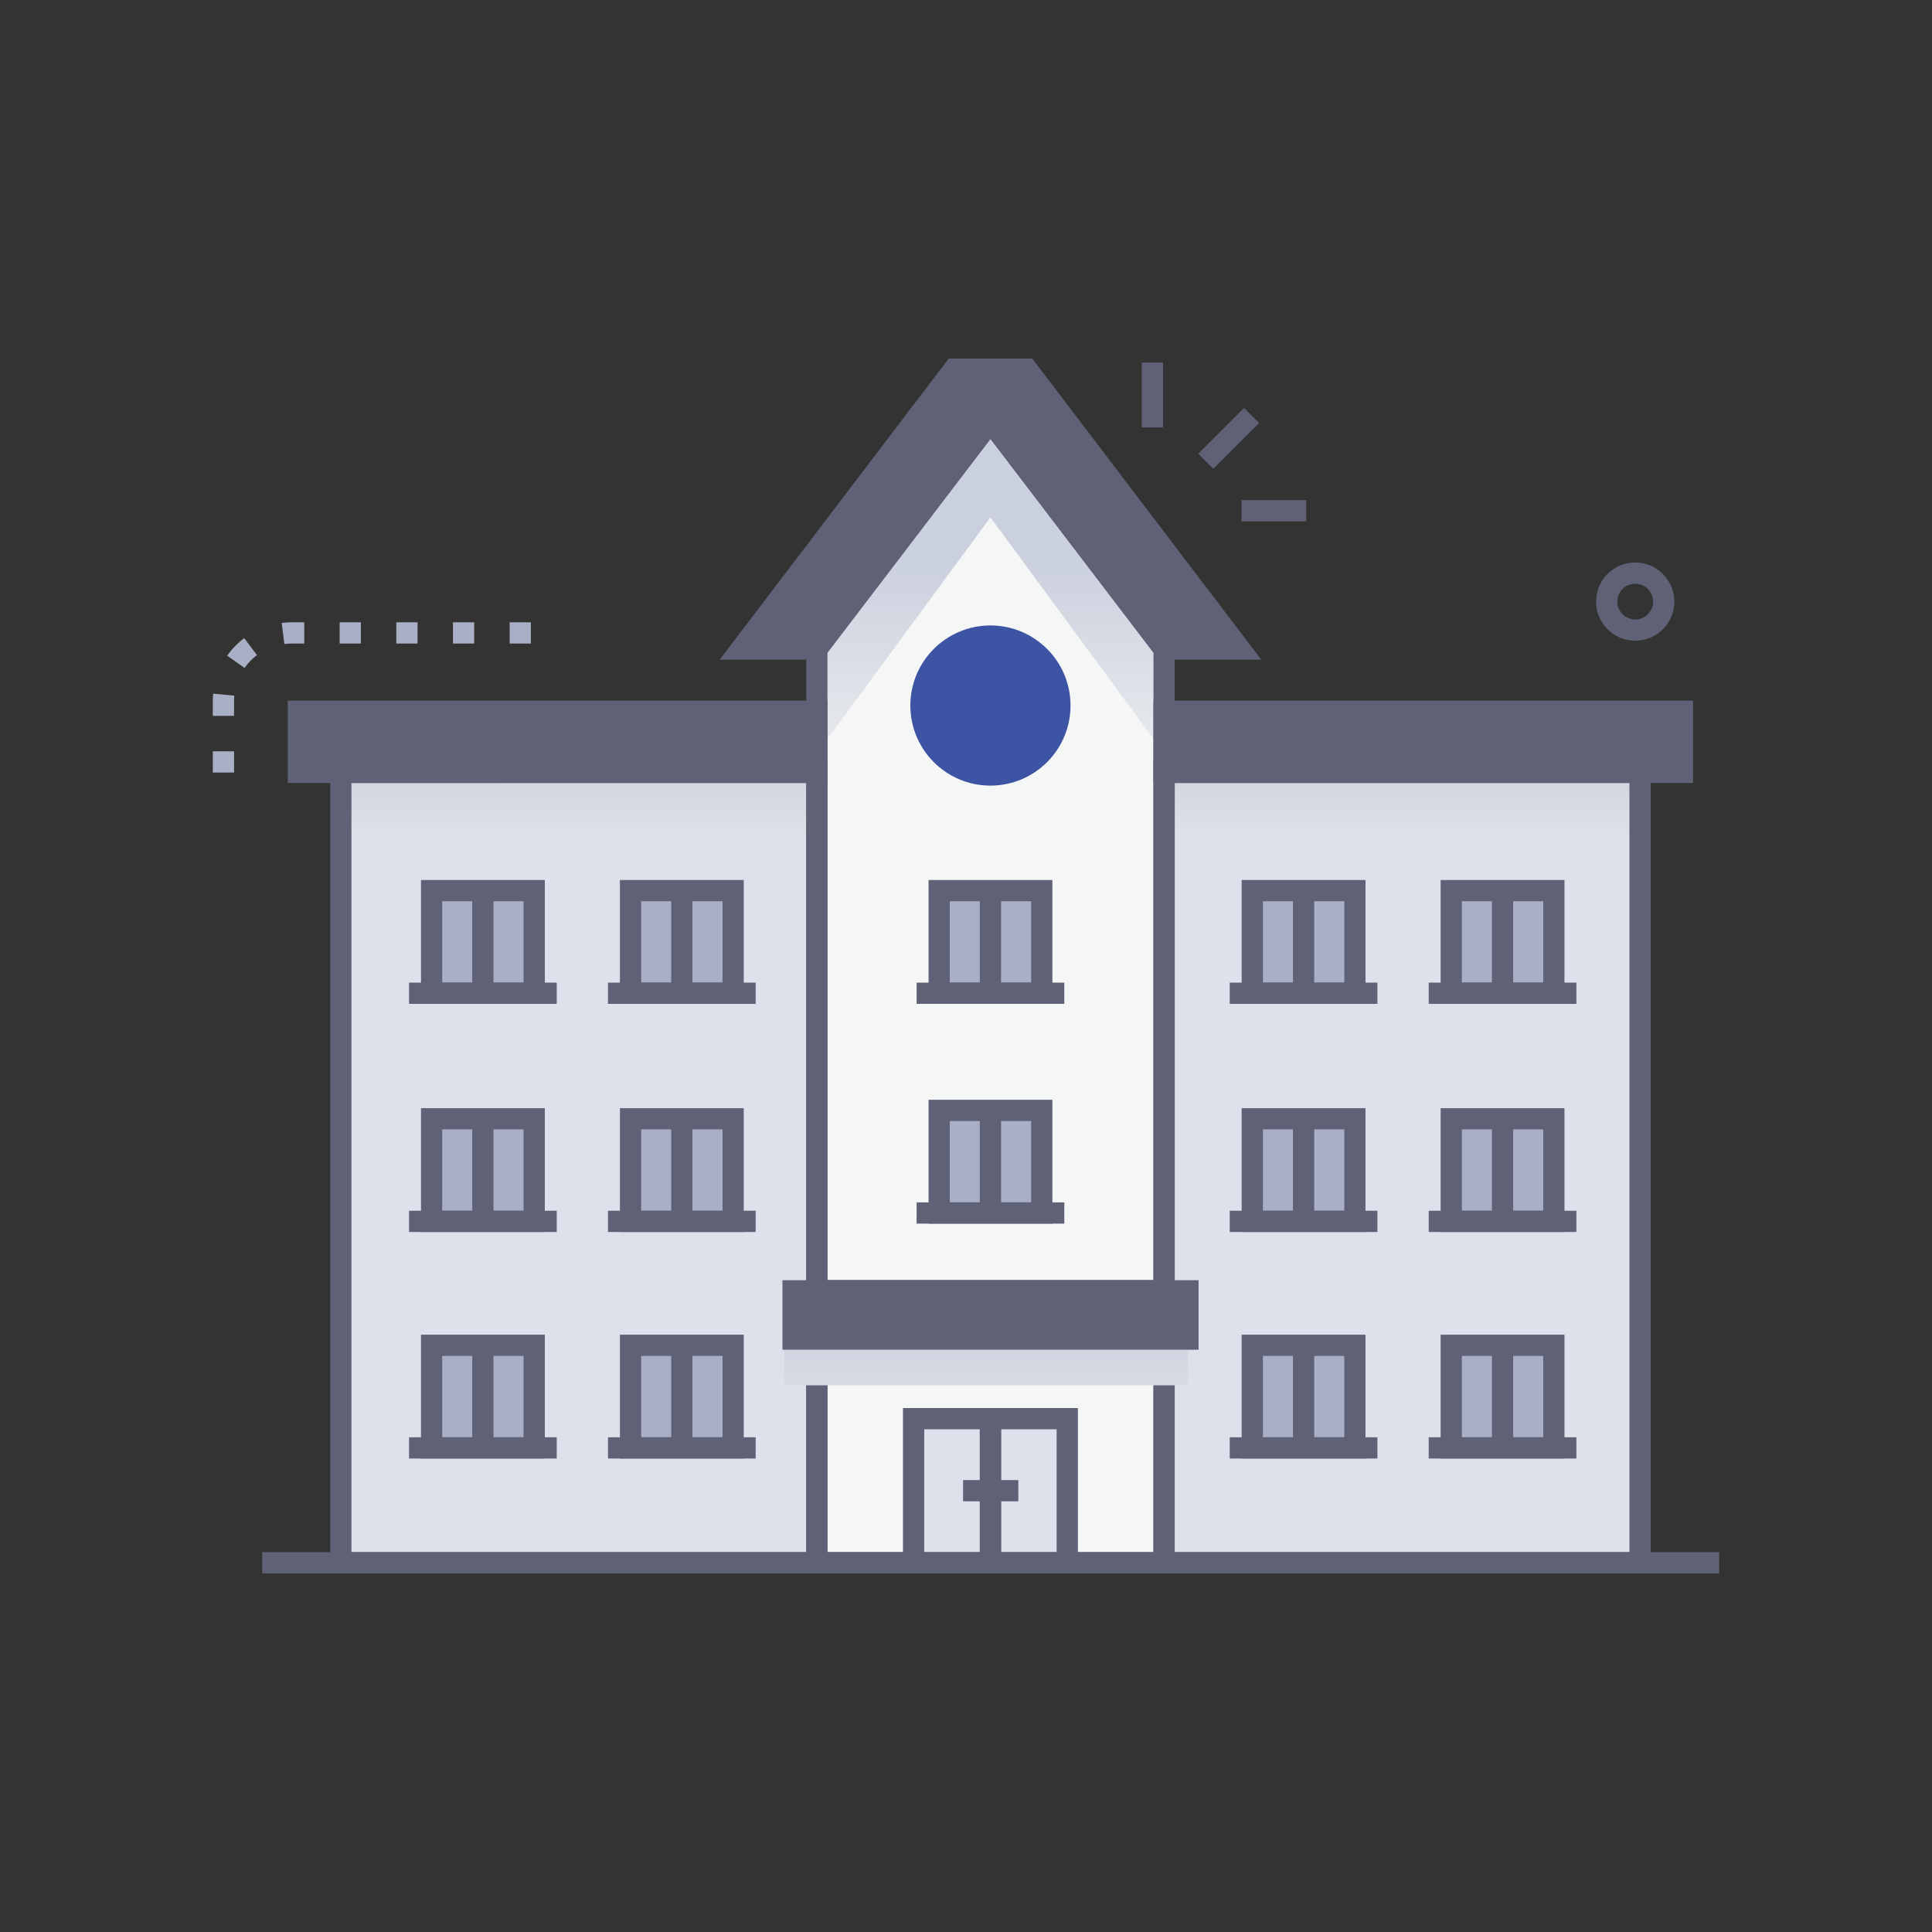 <?xml version="1.0" encoding="UTF-8"?><svg xmlns="http://www.w3.org/2000/svg" xmlns:xlink="http://www.w3.org/1999/xlink" version="1.1" viewBox="0 0 600 600"><rect x="0" y="0" width="600" height="600" fill="#333333" stroke="none"/><defs><style> .st0 { fill: #f5f6f6; } .st1 { fill: url(#linear-gradient1); } .st1, .st2, .st3, .st4 { mix-blend-mode: multiply; } .st5 { fill: #a9afc4; } .st6 { isolation: isolate; } .st7 { fill: #dee1ec; } .st2 { fill: url(#linear-gradient2); } .st8 { fill: #3d53a3; } .st3 { fill: url(#linear-gradient3); } .st4 { fill: url(#linear-gradient); } .st9 { fill: #5f6276; } </style><linearGradient id="linear-gradient" x1="307.59" y1="174.21" x2="307.59" y2="246.29" gradientUnits="userSpaceOnUse"><stop offset="0" stop-color="#cbd0de"/><stop offset="1" stop-color="#eff0f1"/></linearGradient><linearGradient id="linear-gradient1" x1="181.03" y1="231.69" x2="181.03" y2="285.64" xlink:href="#linear-gradient"/><linearGradient id="linear-gradient2" x1="435.42" y1="231.69" x2="435.42" y2="285.64" xlink:href="#linear-gradient"/><linearGradient id="linear-gradient3" x1="306.25" y1="411.62" x2="306.25" y2="462.15" xlink:href="#linear-gradient"/></defs><g class="st6"><g id="Layer_1"><g><rect class="st9" x="371.53" y="132.85" width="20.1" height="6.6" transform="translate(15.49 309.69) rotate(-45)"/><rect class="st9" x="354.59" y="112.62" width="6.6" height="20.1"/><rect class="st9" x="385.55" y="155.32" width="20.11" height="6.6"/><path class="st5" d="M72.69,239.92h-6.6v-6.6h6.6v6.6ZM72.69,222.32h-6.6c0-4.74-.03-5.41.11-6.9l6.57.61c-.1,1.1-.08,1.41-.08,6.29ZM75.94,207.43l-5.39-3.8c1.47-2.08,3.25-3.92,5.28-5.45l3.97,5.27c-1.49,1.12-2.79,2.46-3.86,3.99ZM88.3,200l-.81-6.55c2-.25,3.19-.19,7-.19v6.6c-3.74,0-4.7-.05-6.19.14ZM164.87,199.86h-6.6v-6.6h6.6v6.6ZM147.27,199.86h-6.6v-6.6h6.6v6.6ZM129.68,199.86h-6.6v-6.6h6.6v6.6ZM112.08,199.86h-6.6v-6.6h6.6v6.6Z"/><path class="st9" d="M507.83,198.98c-6.78,0-12.16-5.55-12.16-12.09-.03-6.72,5.38-12.18,12.09-12.21,6.87,0,12.18,5.52,12.22,12.09.03,6.73-5.4,12.21-12.15,12.21ZM502.27,186.86c.03,4.92,6.04,7.39,9.51,3.88,3.45-3.48.99-9.46-3.95-9.46-3.08,0-5.57,2.5-5.55,5.58h0Z"/><polygon class="st0" points="361.51 400.88 253.68 400.88 253.68 201.56 307.59 130.86 361.51 201.56 361.51 400.88"/><polygon class="st4" points="307.59 130.86 253.68 201.56 253.68 233.95 307.59 160.67 361.51 233.95 361.51 201.56 307.59 130.86"/><rect class="st7" x="105.85" y="239.86" width="147.83" height="245.47"/><rect class="st7" x="361.51" y="239.86" width="147.83" height="245.47"/><rect class="st1" x="108.38" y="239.92" width="145.3" height="18.76"/><rect class="st2" x="361.51" y="239.92" width="147.83" height="18.76"/><polygon class="st9" points="318.95 114.67 296.23 114.67 230.15 201.56 253.68 201.56 307.59 130.86 361.51 201.56 385.04 201.56 318.95 114.67"/><rect class="st0" x="253.68" y="400.88" width="107.84" height="84.45"/><path class="st9" d="M256.98,488.63H102.55v-252.06h154.42v252.06ZM109.15,482.03h141.23v-238.87H109.15v238.87Z"/><path class="st9" d="M512.64,488.63h-154.42v-252.06h154.42v252.06ZM364.81,482.03h141.23v-238.87h-141.23v238.87Z"/><path class="st9" d="M364.81,488.63h-114.43v-91.05h114.43v91.05ZM256.98,482.03h101.24v-77.85h-101.24v77.85Z"/><path class="st9" d="M364.81,404.18h-114.43v-203.74l57.22-75.02,57.22,75.02v203.74ZM256.98,397.58h101.24v-194.91l-50.62-66.37-50.62,66.37v194.91Z"/><rect class="st9" x="92.68" y="220.88" width="160.99" height="18.98"/><rect class="st9" x="361.51" y="220.88" width="160.99" height="18.98"/><path class="st9" d="M525.8,243.16h-167.59v-25.58h167.59v25.58ZM364.81,236.56h154.39v-12.38h-154.39v12.38Z"/><path class="st9" d="M256.98,243.16H89.38v-25.58h167.59v25.58ZM95.98,236.56h154.39v-12.38H95.98v12.38Z"/><path class="st9" d="M391.69,204.86h-31.81l-52.28-68.55-52.28,68.55h-31.81l71.1-93.48h25.99l71.1,93.48ZM363.14,198.26h15.24l-61.06-80.29h-19.45l-61.06,80.29h15.24l55.55-72.83,55.55,72.83Z"/><circle class="st8" cx="307.59" cy="219.11" r="24.87"/><rect class="st7" x="283.74" y="440.58" width="23.86" height="44.75"/><rect class="st7" x="307.59" y="440.58" width="23.86" height="44.75"/><path class="st9" d="M310.89,488.63h-30.46v-51.35h30.46v51.35ZM287.03,482.03h17.26v-38.15h-17.26v38.15Z"/><path class="st9" d="M334.75,488.63h-30.46v-51.35h30.46v51.35ZM310.89,482.03h17.26v-38.15h-17.26v38.15Z"/><rect class="st5" x="134.03" y="347.44" width="31.86" height="31.86"/><rect class="st9" x="146.66" y="347.44" width="6.6" height="31.86"/><rect class="st9" x="127.03" y="376.01" width="45.87" height="6.6"/><rect class="st5" x="195.82" y="347.44" width="31.86" height="31.86"/><rect class="st9" x="208.45" y="347.44" width="6.6" height="31.86"/><rect class="st9" x="188.81" y="376.01" width="45.87" height="6.6"/><rect class="st5" x="134.03" y="417.8" width="31.86" height="31.86"/><rect class="st9" x="146.66" y="417.8" width="6.6" height="31.86"/><rect class="st9" x="127.03" y="446.36" width="45.87" height="6.6"/><rect class="st5" x="195.82" y="417.8" width="31.86" height="31.86"/><rect class="st9" x="208.45" y="417.8" width="6.6" height="31.86"/><rect class="st9" x="188.81" y="446.36" width="45.87" height="6.6"/><rect class="st5" x="388.91" y="347.44" width="31.86" height="31.86"/><rect class="st9" x="401.54" y="347.44" width="6.6" height="31.86"/><rect class="st9" x="381.9" y="376.01" width="45.87" height="6.6"/><rect class="st5" x="450.69" y="347.44" width="31.86" height="31.86"/><rect class="st9" x="463.33" y="347.44" width="6.6" height="31.86"/><rect class="st9" x="443.69" y="376.01" width="45.87" height="6.6"/><rect class="st5" x="134.03" y="276.59" width="31.86" height="31.86"/><rect class="st9" x="146.66" y="276.59" width="6.6" height="31.86"/><rect class="st9" x="127.03" y="305.16" width="45.87" height="6.6"/><rect class="st5" x="195.82" y="276.59" width="31.86" height="31.86"/><rect class="st9" x="208.45" y="276.59" width="6.6" height="31.86"/><rect class="st9" x="188.81" y="305.16" width="45.87" height="6.6"/><rect class="st5" x="388.91" y="276.59" width="31.86" height="31.86"/><rect class="st9" x="401.54" y="276.59" width="6.6" height="31.86"/><rect class="st9" x="381.9" y="305.16" width="45.87" height="6.6"/><rect class="st5" x="291.66" y="276.59" width="31.86" height="31.86"/><rect class="st9" x="304.29" y="276.59" width="6.6" height="31.86"/><rect class="st9" x="284.66" y="305.16" width="45.87" height="6.6"/><rect class="st5" x="291.66" y="344.84" width="31.86" height="31.86"/><rect class="st9" x="304.29" y="344.84" width="6.6" height="31.86"/><rect class="st9" x="284.66" y="373.41" width="45.87" height="6.6"/><rect class="st5" x="450.69" y="276.59" width="31.86" height="31.86"/><rect class="st9" x="463.33" y="276.59" width="6.6" height="31.86"/><rect class="st9" x="443.69" y="305.16" width="45.87" height="6.6"/><rect class="st5" x="388.91" y="417.8" width="31.86" height="31.86"/><rect class="st9" x="401.54" y="417.8" width="6.6" height="31.86"/><rect class="st9" x="381.9" y="446.36" width="45.87" height="6.6"/><rect class="st5" x="450.69" y="417.8" width="31.86" height="31.86"/><path class="st9" d="M169.2,382.61h-38.46v-38.46h38.46v38.46ZM137.33,376.01h25.27v-25.27h-25.27v25.27Z"/><path class="st9" d="M230.98,382.61h-38.46v-38.46h38.46v38.46ZM199.12,376.01h25.27v-25.27h-25.27v25.27Z"/><path class="st9" d="M169.2,452.96h-38.46v-38.46h38.46v38.46ZM137.33,446.36h25.27v-25.27h-25.27v25.27Z"/><path class="st9" d="M230.98,452.96h-38.46v-38.46h38.46v38.46ZM199.12,446.36h25.27v-25.27h-25.27v25.27Z"/><path class="st9" d="M424.07,382.61h-38.46v-38.46h38.46v38.46ZM392.21,376.01h25.27v-25.27h-25.27v25.27Z"/><path class="st9" d="M485.86,382.61h-38.46v-38.46h38.46v38.46ZM453.99,376.01h25.27v-25.27h-25.27v25.27Z"/><path class="st9" d="M169.2,311.75h-38.46v-38.46h38.46v38.46ZM137.33,305.16h25.27v-25.27h-25.27v25.27Z"/><path class="st9" d="M230.98,311.75h-38.46v-38.46h38.46v38.46ZM199.12,305.16h25.27v-25.27h-25.27v25.27Z"/><path class="st9" d="M424.07,311.75h-38.46v-38.46h38.46v38.46ZM392.21,305.16h25.27v-25.27h-25.27v25.27Z"/><path class="st9" d="M326.83,311.75h-38.46v-38.46h38.46v38.46ZM294.96,305.16h25.27v-25.27h-25.27v25.27Z"/><path class="st9" d="M326.83,380.01h-38.46v-38.46h38.46v38.46ZM294.96,373.41h25.27v-25.27h-25.27v25.27Z"/><path class="st9" d="M485.86,311.75h-38.46v-38.46h38.46v38.46ZM453.99,305.16h25.27v-25.27h-25.27v25.27Z"/><path class="st9" d="M424.07,452.96h-38.46v-38.46h38.46v38.46ZM392.21,446.36h25.27v-25.27h-25.27v25.27Z"/><path class="st9" d="M485.86,452.96h-38.46v-38.46h38.46v38.46ZM453.99,446.36h25.27v-25.27h-25.27v25.27Z"/><rect class="st9" x="463.33" y="417.8" width="6.6" height="31.86"/><rect class="st9" x="443.69" y="446.36" width="45.87" height="6.6"/><rect class="st9" x="81.42" y="482.03" width="452.49" height="6.6"/><rect class="st3" x="243.56" y="415.87" width="125.37" height="14.35"/><path class="st9" d="M372.23,419.17h-129.23v-21.59h129.23v21.59ZM249.6,412.57h116.04v-8.4h-116.04v8.4Z"/><rect class="st9" x="246.3" y="400.88" width="122.63" height="14.99"/><rect class="st9" x="299.09" y="459.65" width="17.16" height="6.6"/></g></g></g></svg>